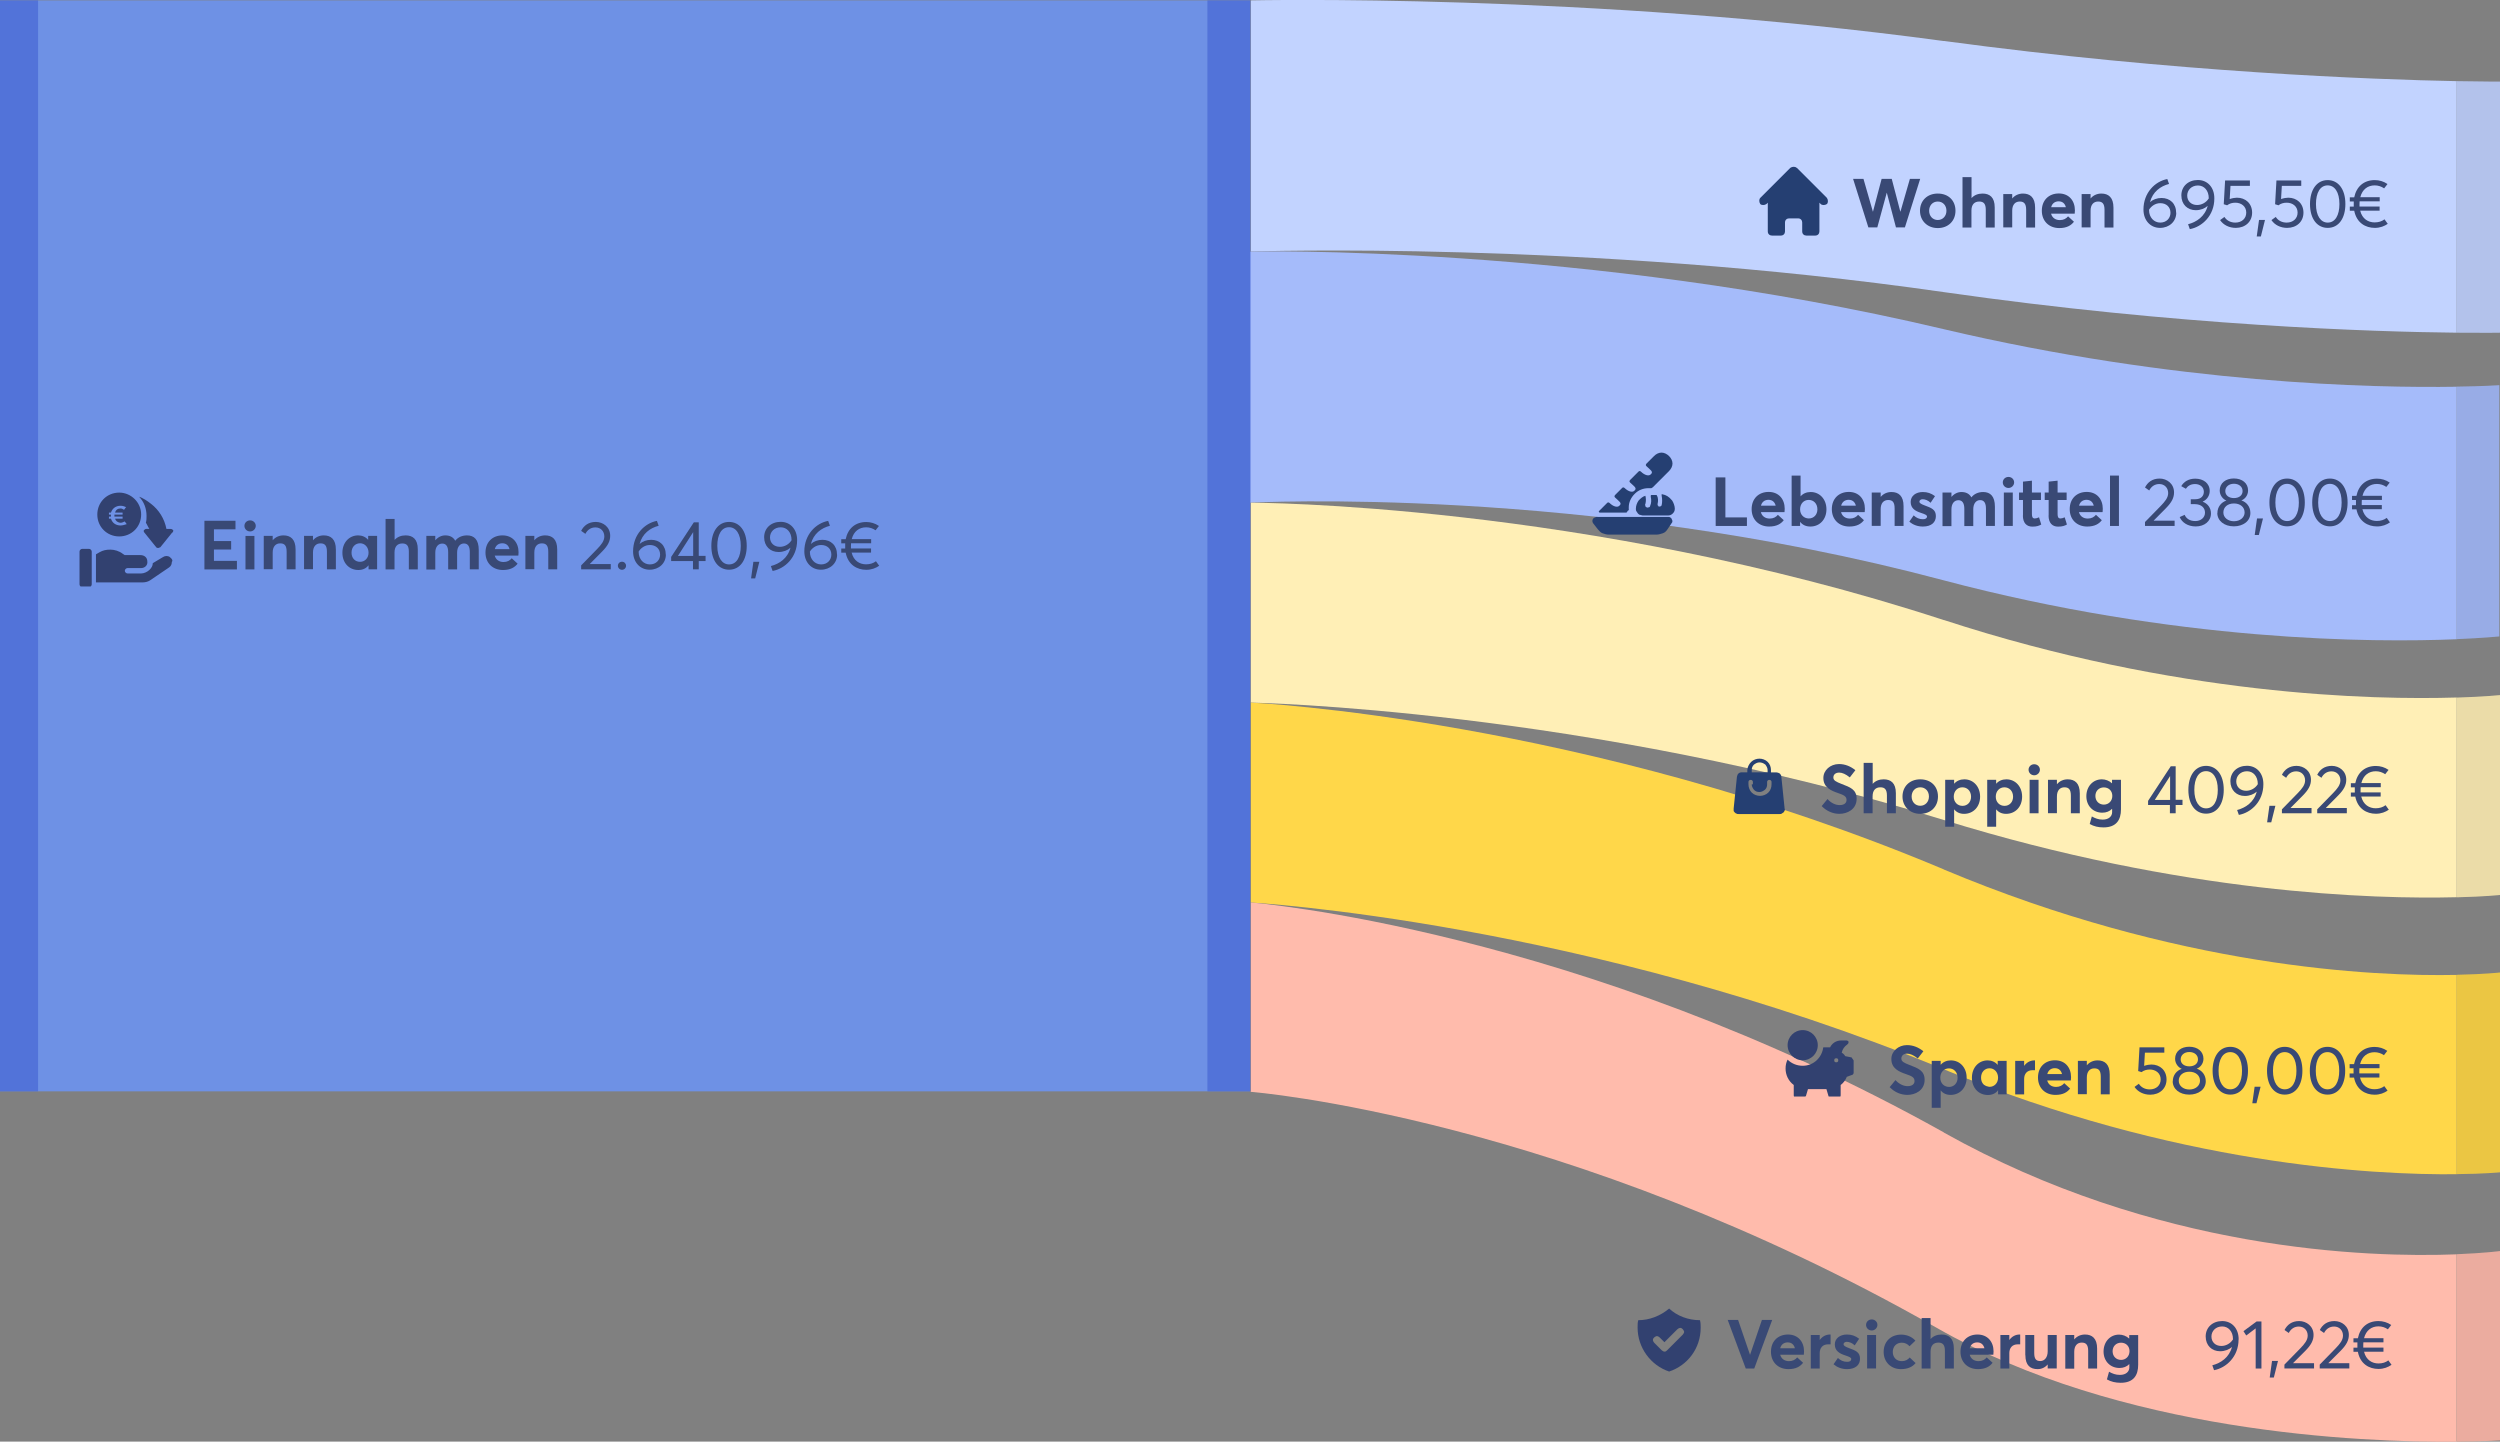 <?xml version="1.0" encoding="UTF-8"?><svg id="Layer_1" data-name="Layer 1" xmlns="http://www.w3.org/2000/svg" xmlns:xlink="http://www.w3.org/1999/xlink" viewBox="0 0 260 149.93"><rect x="0" y="0" width="260" height="149.93" fill="#808080" stroke="none"/><defs><style>.cls-1 {
        fill: #a5bbfa;
      }

      .cls-2 {
        fill: #6e91e5;
      }

      .cls-3 {
        fill: #ffefb6;
      }

      .cls-4 {
        fill: #ffbbac;
      }

      .cls-5 {
        isolation: isolate;
      }

      .cls-6 {
        opacity: .08;
      }

      .cls-7, .cls-8 {
        fill: #324170;
      }

      .cls-7, .cls-9 {
        fill-rule: evenodd;
      }

      .cls-10 {
        clip-path: url(#clippath-1);
      }

      .cls-11 {
        fill: #c2d3ff;
      }

      .cls-12 {
        fill: #394975;
      }

      .cls-13 {
        clip-path: url(#clippath);
      }

      .cls-14 {
        fill: none;
      }

      .cls-9, .cls-15 {
        fill: #253f72;
      }

      .cls-16 {
        fill: #ffd749;
      }

      .cls-17 {
        fill: #3a59cd;
        opacity: .53;
      }</style><clipPath id="clippath"><rect class="cls-14" x="185.7" y="106.92" width="7.12" height="7.12"/></clipPath><clipPath id="clippath-1"><rect class="cls-14" x="8.26" y="51.23" width="9.76" height="9.76"/></clipPath></defs><rect class="cls-2" x="0" y=".04" width="130" height="113.46"/><path class="cls-11" d="M202.16,4.27C165.26-.74,130.07,.04,130.07,.04V26.16s34.69-1.17,72.09,4.22c24.38,3.5,44.68,4.13,53.34,4.22V8.44c-8.7-.17-29.1-.91-53.34-4.18Z"/><path class="cls-11" d="M255.5,8.44v26.16c2.91,.03,4.5,0,4.5,0V8.49s-1.6,0-4.5-.05Z"/><path class="cls-1" d="M202.09,34.22c-37.33-8.84-72.09-8.06-72.09-8.06v26.12s34.76-1.88,72.09,8.06c24.25,6.43,44.7,6.5,53.41,6.14v-26.26c-8.68,.14-29.19-.28-53.41-6Z"/><path class="cls-1" d="M259.93,66.18v-26.12s-1.58,.11-4.43,.15v26.26c2.9-.12,4.5-.29,4.5-.29h-.07Z"/><path class="cls-3" d="M260,72.29s-1.6,.17-4.5,.26v20.77c2.91-.07,4.5-.24,4.5-.24v-20.79Z"/><path class="cls-3" d="M202.16,64.49c-37.33-12.21-72.09-12.21-72.09-12.21v20.79s34.69,.65,72.09,12.21c24.86,7.7,44.8,8.25,53.34,8.03v-20.77c-8.72,.27-29.18-.16-53.34-8.06Z"/><path class="cls-16" d="M260,101.14s-1.6,.18-4.5,.24v20.73c2.9-.03,4.5-.19,4.5-.19v-20.79Z"/><path class="cls-16" d="M202.16,90.42c-37.33-15.72-72.09-17.35-72.09-17.35v20.79s34.69,1.95,72.09,17.35c24.11,9.95,44.61,11,53.34,10.91v-20.73c-8.67,.18-29.01-.74-53.34-10.96Z"/><path class="cls-4" d="M260,130.11s-1.63,.22-4.5,.33v19.49c2.84-.02,4.5-.13,4.5-.13v-19.69Z"/><path class="cls-4" d="M202.16,117.77c-38.04-21.24-72.09-23.91-72.09-23.91v19.69s32.7,2.53,71.37,24.56c19.1,10.89,44,11.91,54.05,11.83v-19.49c-9.24,.36-31.33-.33-53.34-12.67Z"/><path class="cls-6" d="M255.5,8.44v26.16c2.91,.03,4.5,0,4.5,0V8.49s-1.6,0-4.5-.05Z"/><path class="cls-6" d="M259.93,66.18v-26.12s-1.58,.11-4.43,.15v26.26c2.9-.12,4.5-.29,4.5-.29h-.07Z"/><path class="cls-6" d="M260,72.29s-1.6,.17-4.5,.26v20.77c2.91-.07,4.5-.24,4.5-.24v-20.79Z"/><path class="cls-6" d="M260,101.14s-1.6,.18-4.5,.24v20.73c2.9-.03,4.5-.19,4.5-.19v-20.79Z"/><path class="cls-6" d="M260,130.11s-1.63,.22-4.5,.33v19.49c2.84-.02,4.5-.13,4.5-.13v-19.69Z"/><rect class="cls-14" x="20.73" y="53.94" width="125.23" height="9.62"/><path class="cls-12" d="M21.26,54.16h3.23v.89h-2.24v1.22h1.79v.88h-1.79v1.18h2.39v.89h-3.38v-5.05Z"/><path class="cls-12" d="M25.42,54.69c0-.31,.25-.57,.59-.57s.59,.26,.59,.57-.26,.58-.59,.58-.59-.26-.59-.58Zm.11,1.05h.93v3.48h-.93v-3.48Z"/><path class="cls-12" d="M27.43,55.73h.93v.45h.01c.28-.33,.68-.5,1.11-.5,.74,0,1.26,.4,1.26,1.47v2.06h-.93v-1.83c0-.66-.23-.87-.67-.87-.47,0-.78,.33-.78,.95v1.74h-.93v-3.48Z"/><path class="cls-12" d="M31.62,55.73h.93v.45h.01c.28-.33,.68-.5,1.11-.5,.74,0,1.26,.4,1.26,1.47v2.06h-.93v-1.83c0-.66-.23-.87-.67-.87-.47,0-.78,.33-.78,.95v1.74h-.93v-3.48Z"/><path class="cls-12" d="M35.61,57.48c0-1.05,.7-1.8,1.64-1.8,.41,0,.78,.16,1.03,.46h.01v-.41h.93v3.48h-.89v-.41h-.01c-.24,.31-.59,.48-1.05,.48-.95,0-1.66-.72-1.66-1.79Zm2.72,0c0-.56-.38-.98-.88-.98s-.89,.38-.89,.98c0,.56,.36,.95,.89,.95,.48,0,.88-.38,.88-.95Z"/><path class="cls-12" d="M40.11,53.97h.93v2.18h0c.28-.31,.68-.47,1.14-.47,.74,0,1.27,.38,1.27,1.45v2.09h-.93v-1.85c0-.63-.23-.85-.68-.85-.5,0-.81,.31-.81,.94v1.76h-.93v-5.24Z"/><path class="cls-12" d="M44.34,55.73h.93v.46h0c.28-.33,.65-.51,1.04-.51,.46,0,.82,.17,1.03,.55h.01c.28-.36,.72-.55,1.22-.55,.75,0,1.22,.45,1.22,1.52v2.01h-.93v-1.79c0-.56-.17-.9-.61-.9-.39,0-.71,.33-.71,.96v1.74h-.93v-1.79c0-.56-.19-.9-.61-.9s-.73,.33-.73,.96v1.74h-.93v-3.48Z"/><path class="cls-12" d="M53.89,57.78h-2.44c.11,.42,.45,.67,.92,.67,.39,0,.66-.16,.85-.39l.61,.56c-.29,.38-.74,.66-1.52,.66-1.07,0-1.82-.72-1.82-1.81s.73-1.79,1.77-1.79,1.67,.74,1.67,1.76c0,.11-.01,.28-.02,.33Zm-2.43-.67h1.53c-.09-.37-.34-.61-.75-.61-.38,0-.68,.21-.78,.61Z"/><path class="cls-12" d="M54.64,55.73h.93v.45h.01c.28-.33,.68-.5,1.11-.5,.74,0,1.26,.4,1.26,1.47v2.06h-.93v-1.83c0-.66-.23-.87-.67-.87-.47,0-.78,.33-.78,.95v1.74h-.93v-3.48Z"/><path class="cls-12" d="M60.44,58.8l1.67-1.71c.41-.43,.74-.82,.74-1.3,0-.54-.38-.94-.92-.94-.46,0-.82,.23-1.05,.67l-.44-.31c.27-.54,.76-.93,1.52-.93s1.5,.53,1.5,1.44c0,.55-.23,1.02-.84,1.64l-1.27,1.28v.02h2.17v.55h-3.08v-.41Z"/><path class="cls-12" d="M64.26,58.84c0-.24,.19-.42,.43-.42s.42,.19,.42,.42-.19,.42-.42,.42-.43-.19-.43-.42Z"/><path class="cls-12" d="M69.25,57.68c0,.9-.72,1.57-1.69,1.57s-1.72-.75-1.72-1.91c0-1.74,1.2-2.93,2.48-3.17l.18,.51c-.89,.23-1.7,.82-1.98,1.89,.31-.27,.73-.43,1.2-.43,.88,0,1.52,.58,1.52,1.55Zm-.6,0c0-.59-.42-1-1.06-1-.54,0-.95,.33-1.17,.68v.04c0,.77,.52,1.3,1.17,1.3s1.06-.47,1.06-1.02Z"/><path class="cls-12" d="M72.07,58.35h-2.27v-.43l2.36-3.6h.51v3.49h.71v.54h-.71v.86h-.6v-.86Zm.02-.53v-2.48l-1.59,2.48h1.59Z"/><path class="cls-12" d="M73.98,56.77c0-1.45,.68-2.49,1.84-2.49,1.06,0,1.84,.89,1.84,2.49,0,1.45-.67,2.48-1.84,2.48-1.06,0-1.84-.89-1.84-2.48Zm3.06,0c0-1.25-.5-1.94-1.22-1.94-.78,0-1.22,.76-1.22,1.94,0,1.24,.51,1.93,1.22,1.93,.78,0,1.22-.76,1.22-1.93Z"/><path class="cls-12" d="M78.34,58.43h.63l-.43,1.72h-.43l.24-1.72Z"/><path class="cls-12" d="M82.9,56.2c0,1.78-1.28,2.95-2.55,3.18l-.18-.51c.89-.23,1.75-.81,2.04-1.91-.31,.28-.75,.45-1.24,.45-.85,0-1.5-.59-1.5-1.54s.73-1.6,1.72-1.6,1.72,.76,1.71,1.92Zm-.58,0v-.04c0-.8-.48-1.32-1.12-1.32-.68,0-1.12,.48-1.12,1.05s.41,.98,1.03,.98c.49,0,.95-.27,1.2-.67Z"/><path class="cls-12" d="M87.06,57.68c0,.9-.72,1.57-1.69,1.57s-1.72-.75-1.72-1.91c0-1.74,1.2-2.93,2.48-3.17l.18,.51c-.89,.23-1.7,.82-1.98,1.89,.31-.27,.73-.43,1.2-.43,.88,0,1.52,.58,1.52,1.55Zm-.6,0c0-.59-.42-1-1.06-1-.54,0-.95,.33-1.17,.68v.04c0,.77,.52,1.3,1.17,1.3s1.06-.47,1.06-1.02Z"/><path class="cls-12" d="M91.45,58.83c-.36,.25-.8,.43-1.36,.43-.95,0-1.89-.51-2.14-1.78h-.46v-.43h.41c0-.09,0-.17,0-.26,0-.1,0-.19,0-.28h-.41v-.43h.46c.23-1.12,1.01-1.79,2.14-1.79,.46,0,.92,.13,1.32,.41l-.35,.45c-.29-.2-.62-.31-.98-.31-.72,0-1.29,.41-1.5,1.23h2.02v.43h-2.09c0,.09-.01,.19-.01,.28,0,.09,0,.18,0,.26h2.09v.43h-2.02c.21,.86,.84,1.22,1.5,1.22,.42,0,.75-.11,1.03-.32l.33,.46Z"/><rect class="cls-14" x="123.66" y="18.38" width="125.23" height="9.62"/><path class="cls-12" d="M192.73,18.6h1.07l.98,3.41h.01l.9-3.41h1.05l.89,3.4h.02l.98-3.4h1.07l-1.59,5.05h-.93l-.95-3.6h-.01l-.98,3.6h-.93l-1.59-5.05Z"/><path class="cls-12" d="M199.68,21.92c0-1.04,.74-1.79,1.85-1.79s1.84,.73,1.84,1.79-.76,1.8-1.84,1.8-1.85-.76-1.85-1.8Zm2.75,0c0-.57-.38-.96-.9-.96-.54,0-.9,.41-.9,.96s.37,.96,.9,.96c.5,0,.9-.39,.9-.96Z"/><path class="cls-12" d="M204.11,18.42h.93v2.18h0c.28-.31,.68-.47,1.14-.47,.74,0,1.27,.38,1.27,1.44v2.09h-.93v-1.85c0-.63-.23-.85-.68-.85-.5,0-.81,.31-.81,.94v1.76h-.93v-5.24Z"/><path class="cls-12" d="M208.34,20.18h.93v.45h.01c.28-.33,.68-.5,1.11-.5,.74,0,1.26,.4,1.26,1.47v2.06h-.93v-1.83c0-.66-.23-.87-.67-.87-.47,0-.78,.33-.78,.95v1.74h-.93v-3.48Z"/><path class="cls-12" d="M215.75,22.22h-2.44c.11,.42,.45,.67,.92,.67,.39,0,.66-.16,.85-.39l.61,.56c-.29,.38-.74,.66-1.52,.66-1.07,0-1.82-.72-1.82-1.81s.73-1.79,1.77-1.79,1.67,.74,1.67,1.76c0,.11-.01,.28-.02,.33Zm-2.43-.67h1.53c-.09-.37-.34-.61-.75-.61-.38,0-.68,.21-.78,.61Z"/><path class="cls-12" d="M216.49,20.18h.93v.45h.01c.28-.33,.68-.5,1.11-.5,.74,0,1.26,.4,1.26,1.47v2.06h-.93v-1.83c0-.66-.23-.87-.67-.87-.47,0-.78,.33-.78,.95v1.74h-.93v-3.48Z"/><path class="cls-12" d="M226.33,22.13c0,.9-.72,1.57-1.69,1.57s-1.72-.75-1.72-1.91c0-1.74,1.2-2.93,2.48-3.17l.18,.51c-.89,.23-1.7,.82-1.98,1.89,.31-.27,.73-.43,1.2-.43,.88,0,1.52,.58,1.52,1.55Zm-.6,0c0-.59-.42-1-1.06-1-.54,0-.95,.33-1.17,.68v.04c0,.77,.52,1.3,1.17,1.3s1.06-.47,1.06-1.02Z"/><path class="cls-12" d="M230.29,20.65c0,1.78-1.28,2.95-2.55,3.18l-.18-.51c.89-.23,1.75-.81,2.04-1.91-.31,.28-.75,.45-1.24,.45-.85,0-1.5-.59-1.5-1.54s.73-1.6,1.72-1.6,1.72,.76,1.71,1.92Zm-.58,0v-.04c0-.8-.48-1.32-1.12-1.32-.68,0-1.12,.48-1.12,1.05s.41,.98,1.03,.98c.49,0,.95-.27,1.2-.67Z"/><path class="cls-12" d="M234.22,22.11c0,.95-.71,1.59-1.7,1.59-.68,0-1.29-.3-1.63-.81l.45-.33c.22,.36,.63,.59,1.13,.59,.68,0,1.14-.43,1.14-1.04,0-.66-.53-1.03-1.13-1.03-.32,0-.61,.08-.86,.27l-.35-.11,.14-2.47h2.58v.56h-2.02l-.08,1.37c.26-.09,.55-.14,.75-.14,.87,0,1.58,.58,1.58,1.56Z"/><path class="cls-12" d="M234.93,22.87h.63l-.43,1.72h-.43l.24-1.72Z"/><path class="cls-12" d="M239.56,22.11c0,.95-.71,1.59-1.7,1.59-.68,0-1.29-.3-1.63-.81l.45-.33c.22,.36,.63,.59,1.13,.59,.68,0,1.14-.43,1.14-1.04,0-.66-.53-1.03-1.13-1.03-.32,0-.61,.08-.86,.27l-.35-.11,.14-2.47h2.58v.56h-2.02l-.08,1.37c.26-.09,.55-.14,.75-.14,.87,0,1.58,.58,1.58,1.56Z"/><path class="cls-12" d="M240.24,21.22c0-1.45,.68-2.49,1.84-2.49,1.06,0,1.84,.89,1.84,2.49,0,1.45-.67,2.48-1.84,2.48-1.06,0-1.84-.89-1.84-2.48Zm3.06,0c0-1.25-.5-1.94-1.22-1.94-.78,0-1.22,.76-1.22,1.94,0,1.24,.51,1.93,1.22,1.93,.78,0,1.22-.76,1.22-1.93Z"/><path class="cls-12" d="M248.34,23.27c-.36,.25-.8,.43-1.36,.43-.95,0-1.89-.51-2.14-1.78h-.46v-.43h.41c0-.09,0-.17,0-.26,0-.1,0-.19,0-.28h-.41v-.43h.46c.23-1.12,1.01-1.79,2.14-1.79,.46,0,.92,.13,1.32,.41l-.35,.45c-.29-.2-.62-.31-.98-.31-.72,0-1.29,.41-1.5,1.23h2.02v.43h-2.09c0,.09-.01,.19-.01,.28,0,.09,0,.18,0,.26h2.09v.43h-2.02c.21,.86,.84,1.22,1.5,1.22,.42,0,.75-.11,1.03-.32l.33,.46Z"/><rect class="cls-14" x="123.66" y="49.48" width="125.23" height="9.62"/><path class="cls-12" d="M178.42,49.65h1.02v4.16h2.24v.89h-3.25v-5.05Z"/><path class="cls-12" d="M185.57,53.26h-2.44c.11,.42,.45,.67,.92,.67,.39,0,.66-.16,.85-.39l.61,.56c-.29,.38-.74,.66-1.52,.66-1.07,0-1.82-.72-1.82-1.81s.73-1.79,1.77-1.79,1.67,.74,1.67,1.76c0,.11-.01,.28-.02,.33Zm-2.43-.67h1.53c-.09-.37-.34-.61-.75-.61-.38,0-.68,.21-.78,.61Z"/><path class="cls-12" d="M187.22,54.27h-.01v.43h-.88v-5.24h.93v2.16h0c.26-.3,.63-.45,1.05-.45,.94,0,1.64,.75,1.64,1.8s-.7,1.79-1.67,1.79c-.47,0-.82-.17-1.07-.49Zm1.79-1.3c0-.6-.4-.98-.9-.98-.53,0-.9,.41-.9,.98s.4,.95,.91,.95,.89-.39,.89-.95Z"/><path class="cls-12" d="M193.91,53.26h-2.44c.11,.42,.45,.67,.92,.67,.39,0,.66-.16,.85-.39l.61,.56c-.29,.38-.74,.66-1.52,.66-1.07,0-1.82-.72-1.82-1.81s.73-1.79,1.77-1.79,1.67,.74,1.67,1.76c0,.11-.01,.28-.02,.33Zm-2.43-.67h1.53c-.09-.37-.34-.61-.75-.61-.38,0-.68,.21-.78,.61Z"/><path class="cls-12" d="M194.66,51.22h.93v.45h.01c.28-.33,.68-.5,1.11-.5,.74,0,1.26,.4,1.26,1.47v2.06h-.93v-1.83c0-.66-.23-.87-.67-.87-.47,0-.78,.33-.78,.95v1.74h-.93v-3.48Z"/><path class="cls-12" d="M198.57,54.25l.45-.65c.28,.26,.58,.4,.97,.4,.27,0,.42-.11,.42-.28,0-.15-.18-.23-.63-.38-.58-.19-1.07-.46-1.07-1.14,0-.63,.54-1.03,1.26-1.03,.48,0,.87,.13,1.27,.43l-.46,.69c-.26-.26-.58-.37-.83-.37-.14,0-.33,.07-.33,.26,0,.14,.17,.24,.51,.37,.75,.28,1.2,.44,1.2,1.13,0,.61-.43,1.08-1.35,1.08-.56,0-1.03-.18-1.41-.51Z"/><path class="cls-12" d="M202.02,51.22h.93v.46h0c.28-.33,.65-.51,1.04-.51,.46,0,.82,.17,1.03,.55h.01c.28-.36,.72-.55,1.22-.55,.75,0,1.22,.45,1.22,1.52v2.01h-.93v-1.79c0-.56-.17-.9-.61-.9-.39,0-.71,.33-.71,.96v1.74h-.93v-1.79c0-.56-.19-.9-.61-.9s-.73,.33-.73,.96v1.74h-.93v-3.48Z"/><path class="cls-12" d="M208.29,50.17c0-.31,.25-.57,.59-.57s.59,.26,.59,.57-.26,.58-.59,.58-.59-.26-.59-.58Zm.11,1.05h.93v3.48h-.93v-3.48Z"/><path class="cls-12" d="M210.39,53.61v-1.61h-.41v-.78h.41v-1.13l.93-.1v1.23h.94v.78h-.94v1.47c0,.31,.08,.45,.3,.45,.11,0,.28-.04,.44-.12l.23,.75c-.22,.12-.45,.22-.92,.22-.6,0-.99-.38-.99-1.16Z"/><path class="cls-12" d="M213.06,53.61v-1.61h-.41v-.78h.41v-1.13l.93-.1v1.23h.94v.78h-.94v1.47c0,.31,.08,.45,.3,.45,.11,0,.28-.04,.44-.12l.23,.75c-.22,.12-.45,.22-.92,.22-.6,0-.99-.38-.99-1.16Z"/><path class="cls-12" d="M218.65,53.26h-2.44c.11,.42,.45,.67,.92,.67,.39,0,.66-.16,.85-.39l.61,.56c-.29,.38-.74,.66-1.52,.66-1.07,0-1.82-.72-1.82-1.81s.73-1.79,1.77-1.79,1.67,.74,1.67,1.76c0,.11-.01,.28-.02,.33Zm-2.43-.67h1.53c-.09-.37-.34-.61-.75-.61-.38,0-.68,.21-.78,.61Z"/><path class="cls-12" d="M219.44,49.46h.93v5.24h-.93v-5.24Z"/><path class="cls-12" d="M223.08,54.29l1.67-1.71c.41-.43,.74-.82,.74-1.3,0-.54-.38-.94-.92-.94-.46,0-.82,.23-1.05,.67l-.44-.31c.27-.54,.76-.93,1.52-.93s1.5,.53,1.5,1.44c0,.55-.23,1.02-.84,1.64l-1.27,1.28v.02h2.17v.55h-3.08v-.41Z"/><path class="cls-12" d="M226.68,53.78l.52-.24c.17,.39,.54,.65,1.11,.65s1.01-.35,1.01-.88c0-.47-.35-.88-1.07-.88h-.41v-.51h.48c.63,0,.88-.39,.88-.78,0-.48-.4-.8-.91-.8-.48,0-.77,.21-.96,.49l-.48-.27c.26-.45,.75-.78,1.46-.78,.83,0,1.5,.47,1.5,1.28,0,.46-.26,.9-.72,1.1v.02c.52,.2,.85,.64,.85,1.22,0,.81-.68,1.35-1.58,1.35-.83,0-1.43-.41-1.67-.97Z"/><path class="cls-12" d="M230.61,53.36c0-.65,.4-1.12,.93-1.3h0c-.34-.14-.69-.53-.69-1.05,0-.78,.64-1.25,1.47-1.25,.88,0,1.48,.5,1.48,1.25,0,.53-.36,.92-.7,1.03h0c.54,.18,.94,.65,.94,1.31,0,.85-.76,1.39-1.72,1.39-1.01,0-1.72-.59-1.72-1.39Zm2.83-.06c0-.56-.45-.94-1.11-.94s-1.1,.38-1.1,.94c0,.53,.48,.91,1.1,.91,.67,0,1.11-.42,1.11-.91Zm-.21-2.23c0-.45-.38-.76-.9-.76-.55,0-.9,.34-.9,.76,0,.45,.37,.73,.9,.73s.9-.28,.9-.73Z"/><path class="cls-12" d="M234.72,53.92h.63l-.43,1.72h-.43l.24-1.72Z"/><path class="cls-12" d="M236.02,52.26c0-1.45,.68-2.49,1.84-2.49,1.06,0,1.84,.89,1.84,2.49,0,1.45-.67,2.48-1.84,2.48-1.06,0-1.84-.89-1.84-2.48Zm3.06,0c0-1.25-.5-1.94-1.22-1.94-.78,0-1.22,.76-1.22,1.94,0,1.24,.51,1.93,1.22,1.93,.78,0,1.22-.76,1.22-1.93Z"/><path class="cls-12" d="M240.47,52.26c0-1.45,.68-2.49,1.84-2.49,1.06,0,1.84,.89,1.84,2.49,0,1.45-.67,2.48-1.84,2.48-1.06,0-1.84-.89-1.84-2.48Zm3.06,0c0-1.25-.5-1.94-1.22-1.94-.78,0-1.22,.76-1.22,1.94,0,1.24,.51,1.93,1.22,1.93,.78,0,1.22-.76,1.22-1.93Z"/><path class="cls-12" d="M248.57,54.32c-.36,.25-.8,.43-1.36,.43-.95,0-1.89-.51-2.14-1.78h-.46v-.43h.41c0-.09,0-.17,0-.26,0-.1,0-.19,0-.28h-.41v-.43h.46c.23-1.12,1.01-1.79,2.14-1.79,.46,0,.92,.13,1.32,.41l-.35,.45c-.29-.2-.62-.31-.98-.31-.72,0-1.29,.41-1.5,1.23h2.02v.43h-2.09c0,.09-.01,.19-.01,.28,0,.09,0,.18,0,.26h2.09v.43h-2.02c.21,.86,.84,1.22,1.5,1.22,.42,0,.75-.11,1.03-.32l.33,.46Z"/><rect class="cls-14" x="123.66" y="79.32" width="125.23" height="9.62"/><path class="cls-12" d="M189.45,83.84l.61-.74c.38,.43,.86,.63,1.26,.63,.48,0,.72-.22,.72-.53,0-.37-.26-.51-.88-.72-.77-.26-1.53-.61-1.53-1.57,0-.81,.72-1.44,1.62-1.45,.63,0,1.2,.23,1.71,.64l-.58,.75c-.42-.34-.79-.5-1.1-.5-.35,0-.61,.18-.61,.51,0,.31,.27,.44,.85,.67,.88,.34,1.57,.57,1.57,1.54,0,1.11-.98,1.57-1.79,1.57-.65,0-1.31-.26-1.84-.8Z"/><path class="cls-12" d="M193.83,79.34h.93v2.18h0c.28-.31,.68-.47,1.14-.47,.74,0,1.27,.38,1.27,1.44v2.09h-.93v-1.85c0-.63-.23-.85-.68-.85-.5,0-.81,.31-.81,.94v1.76h-.93v-5.24Z"/><path class="cls-12" d="M197.86,82.84c0-1.04,.74-1.79,1.85-1.79s1.84,.73,1.84,1.79-.76,1.8-1.84,1.8-1.85-.76-1.85-1.8Zm2.75,0c0-.57-.38-.96-.9-.96-.54,0-.9,.41-.9,.96s.37,.96,.9,.96c.5,0,.9-.39,.9-.96Z"/><path class="cls-12" d="M202.3,81.1h.93v.4h.01c.25-.29,.62-.45,1.05-.45,.94,0,1.64,.75,1.64,1.8s-.7,1.79-1.67,1.79c-.43,0-.78-.16-1.02-.46h-.01v1.8h-.93v-4.89Zm2.69,1.76c0-.6-.4-.98-.9-.98-.53,0-.9,.41-.9,.98s.4,.95,.91,.95,.89-.39,.89-.95Z"/><path class="cls-12" d="M206.67,81.1h.93v.4h.01c.25-.29,.62-.45,1.05-.45,.94,0,1.64,.75,1.64,1.8s-.7,1.79-1.67,1.79c-.43,0-.78-.16-1.02-.46h-.01v1.8h-.93v-4.89Zm2.69,1.76c0-.6-.4-.98-.9-.98-.53,0-.9,.41-.9,.98s.4,.95,.91,.95,.89-.39,.89-.95Z"/><path class="cls-12" d="M210.97,80.05c0-.31,.25-.57,.59-.57s.59,.26,.59,.57-.26,.58-.59,.58-.59-.26-.59-.58Zm.11,1.05h.93v3.48h-.93v-3.48Z"/><path class="cls-12" d="M212.99,81.1h.93v.45h.01c.28-.33,.68-.5,1.11-.5,.74,0,1.26,.4,1.26,1.47v2.06h-.93v-1.83c0-.66-.23-.87-.67-.87-.47,0-.78,.33-.78,.95v1.74h-.93v-3.48Z"/><path class="cls-12" d="M217.33,85.7l.22-.79c.34,.19,.68,.33,1.13,.33,.65,0,.98-.36,.98-.77v-.35h-.01c-.25,.26-.6,.4-1.01,.4-.95,0-1.66-.7-1.66-1.71s.68-1.76,1.61-1.76c.38,0,.76,.14,1.05,.41h.01v-.36h.93v3.08c0,1.09-.48,1.87-1.82,1.87-.53,0-1.01-.11-1.42-.35Zm2.35-2.93c0-.53-.38-.88-.88-.88s-.88,.36-.88,.89,.38,.9,.88,.9,.88-.38,.88-.9Z"/><path class="cls-12" d="M225.67,83.72h-2.27v-.43l2.36-3.6h.51v3.49h.71v.54h-.71v.86h-.6v-.86Zm.02-.53v-2.48l-1.59,2.48h1.59Z"/><path class="cls-12" d="M227.59,82.14c0-1.45,.68-2.49,1.84-2.49,1.06,0,1.84,.89,1.84,2.49,0,1.45-.67,2.48-1.84,2.48-1.06,0-1.84-.89-1.84-2.48Zm3.06,0c0-1.25-.5-1.94-1.22-1.94-.78,0-1.22,.76-1.22,1.94,0,1.24,.51,1.93,1.22,1.93,.78,0,1.22-.76,1.22-1.93Z"/><path class="cls-12" d="M235.39,81.57c0,1.78-1.28,2.95-2.55,3.18l-.18-.51c.89-.23,1.75-.81,2.04-1.91-.31,.28-.75,.45-1.24,.45-.85,0-1.5-.59-1.5-1.54s.73-1.6,1.72-1.6,1.72,.76,1.71,1.92Zm-.58,0v-.04c0-.8-.48-1.32-1.12-1.32-.68,0-1.12,.48-1.12,1.05s.41,.98,1.03,.98c.49,0,.95-.27,1.2-.67Z"/><path class="cls-12" d="M236.01,83.8h.63l-.43,1.72h-.43l.24-1.72Z"/><path class="cls-12" d="M237.32,84.17l1.67-1.71c.41-.43,.74-.82,.74-1.3,0-.54-.38-.94-.92-.94-.46,0-.82,.23-1.05,.67l-.44-.31c.27-.54,.76-.93,1.52-.93s1.5,.53,1.5,1.44c0,.55-.23,1.02-.84,1.64l-1.27,1.28v.02h2.17v.55h-3.08v-.41Z"/><path class="cls-12" d="M240.99,84.17l1.67-1.71c.41-.43,.74-.82,.74-1.3,0-.54-.38-.94-.92-.94-.46,0-.82,.23-1.05,.67l-.44-.31c.27-.54,.76-.93,1.52-.93s1.5,.53,1.5,1.44c0,.55-.23,1.02-.84,1.64l-1.27,1.28v.02h2.17v.55h-3.08v-.41Z"/><path class="cls-12" d="M248.45,84.2c-.36,.25-.8,.43-1.36,.43-.95,0-1.89-.51-2.14-1.78h-.46v-.43h.41c0-.09,0-.17,0-.26,0-.1,0-.19,0-.28h-.41v-.43h.46c.23-1.12,1.01-1.79,2.14-1.79,.46,0,.92,.13,1.32,.41l-.35,.45c-.29-.2-.62-.31-.98-.31-.72,0-1.29,.41-1.5,1.23h2.02v.43h-2.09c0,.09-.01,.19-.01,.28,0,.09,0,.18,0,.26h2.09v.43h-2.02c.21,.86,.84,1.22,1.5,1.22,.42,0,.75-.11,1.03-.32l.33,.46Z"/><rect class="cls-14" x="123.66" y="105.67" width="125.23" height="9.62"/><path class="cls-12" d="M196.52,113.07l.61-.74c.38,.43,.86,.63,1.26,.63,.48,0,.72-.22,.72-.53,0-.37-.26-.51-.88-.72-.77-.26-1.53-.61-1.53-1.57,0-.81,.72-1.44,1.62-1.45,.63,0,1.2,.23,1.71,.64l-.58,.75c-.42-.34-.79-.5-1.1-.5-.35,0-.61,.18-.61,.51,0,.31,.27,.44,.85,.67,.88,.34,1.57,.57,1.57,1.54,0,1.11-.98,1.57-1.79,1.57-.65,0-1.31-.26-1.84-.8Z"/><path class="cls-12" d="M200.9,110.33h.93v.4h.01c.25-.29,.62-.45,1.05-.45,.94,0,1.64,.75,1.64,1.8s-.7,1.79-1.67,1.79c-.43,0-.78-.16-1.02-.46h-.01v1.8h-.93v-4.89Zm2.69,1.76c0-.6-.4-.98-.9-.98-.53,0-.9,.41-.9,.98s.4,.95,.91,.95,.89-.39,.89-.95Z"/><path class="cls-12" d="M205.08,112.08c0-1.05,.7-1.8,1.64-1.8,.41,0,.78,.16,1.03,.46h.01v-.41h.93v3.48h-.89v-.41h-.01c-.24,.31-.59,.48-1.05,.48-.95,0-1.66-.72-1.66-1.79Zm2.72,0c0-.56-.38-.98-.88-.98s-.89,.38-.89,.98c0,.56,.36,.95,.89,.95,.48,0,.88-.38,.88-.95Z"/><path class="cls-12" d="M209.58,110.33h.93v.51h.01c.26-.36,.64-.56,1.05-.56h.07v1.02c-.1,0-.19,0-.25,0-.58,0-.88,.38-.88,.91v1.61h-.93v-3.48Z"/><path class="cls-12" d="M215.35,112.37h-2.44c.11,.42,.45,.67,.92,.67,.39,0,.66-.16,.85-.39l.61,.56c-.29,.38-.74,.66-1.52,.66-1.07,0-1.82-.72-1.82-1.81s.73-1.79,1.77-1.79,1.67,.74,1.67,1.76c0,.11-.01,.28-.02,.33Zm-2.43-.67h1.53c-.09-.37-.34-.61-.75-.61-.38,0-.68,.21-.78,.61Z"/><path class="cls-12" d="M216.1,110.33h.93v.45h.01c.28-.33,.68-.5,1.11-.5,.74,0,1.26,.4,1.26,1.47v2.06h-.93v-1.83c0-.66-.23-.87-.67-.87-.47,0-.78,.33-.78,.95v1.74h-.93v-3.48Z"/><path class="cls-12" d="M225.32,112.26c0,.95-.71,1.59-1.7,1.59-.68,0-1.29-.3-1.63-.81l.45-.33c.22,.36,.63,.59,1.13,.59,.68,0,1.14-.43,1.14-1.04,0-.66-.53-1.03-1.13-1.03-.32,0-.61,.08-.86,.27l-.35-.11,.14-2.47h2.58v.56h-2.02l-.08,1.37c.26-.09,.55-.14,.75-.14,.87,0,1.58,.58,1.58,1.56Z"/><path class="cls-12" d="M225.97,112.46c0-.65,.4-1.12,.93-1.3h0c-.34-.14-.69-.53-.69-1.05,0-.78,.64-1.25,1.47-1.25,.88,0,1.48,.5,1.48,1.25,0,.53-.36,.92-.7,1.03h0c.54,.18,.94,.65,.94,1.31,0,.85-.76,1.39-1.72,1.39-1.01,0-1.72-.59-1.72-1.39Zm2.83-.06c0-.56-.45-.94-1.11-.94s-1.1,.38-1.1,.94c0,.53,.48,.91,1.1,.91,.67,0,1.11-.42,1.11-.91Zm-.21-2.23c0-.45-.38-.76-.9-.76-.55,0-.9,.34-.9,.76,0,.45,.37,.73,.9,.73s.9-.28,.9-.73Z"/><path class="cls-12" d="M230.11,111.36c0-1.45,.68-2.49,1.84-2.49,1.06,0,1.84,.89,1.84,2.49,0,1.45-.67,2.48-1.84,2.48-1.06,0-1.84-.89-1.84-2.48Zm3.06,0c0-1.25-.5-1.94-1.22-1.94-.78,0-1.22,.76-1.22,1.94,0,1.24,.51,1.93,1.22,1.93,.78,0,1.22-.76,1.22-1.93Z"/><path class="cls-12" d="M234.47,113.02h.63l-.43,1.72h-.43l.24-1.72Z"/><path class="cls-12" d="M235.77,111.36c0-1.45,.68-2.49,1.84-2.49,1.06,0,1.84,.89,1.84,2.49,0,1.45-.67,2.48-1.84,2.48-1.06,0-1.84-.89-1.84-2.48Zm3.06,0c0-1.25-.5-1.94-1.22-1.94-.78,0-1.22,.76-1.22,1.94,0,1.24,.51,1.93,1.22,1.93,.78,0,1.22-.76,1.22-1.93Z"/><path class="cls-12" d="M240.22,111.36c0-1.45,.68-2.49,1.84-2.49,1.06,0,1.84,.89,1.84,2.49,0,1.45-.67,2.48-1.84,2.48-1.06,0-1.84-.89-1.84-2.48Zm3.06,0c0-1.25-.5-1.94-1.22-1.94-.78,0-1.22,.76-1.22,1.94,0,1.24,.51,1.93,1.22,1.93,.78,0,1.22-.76,1.22-1.93Z"/><path class="cls-12" d="M248.32,113.42c-.36,.25-.8,.43-1.36,.43-.95,0-1.89-.51-2.14-1.78h-.46v-.43h.41c0-.09,0-.17,0-.26,0-.1,0-.19,0-.28h-.41v-.43h.46c.23-1.12,1.01-1.79,2.14-1.79,.46,0,.92,.13,1.32,.41l-.35,.45c-.29-.2-.62-.31-.98-.31-.72,0-1.29,.41-1.5,1.23h2.02v.43h-2.09c0,.09-.01,.19-.01,.28,0,.09,0,.18,0,.26h2.09v.43h-2.02c.21,.86,.84,1.22,1.5,1.22,.42,0,.75-.11,1.03-.32l.33,.46Z"/><rect class="cls-14" x="123.66" y="136.45" width="125.23" height="9.62"/><g class="cls-5"><path class="cls-12" d="M179.68,137.27h1.08l1.24,3.62h.01l1.23-3.62h1.07l-1.87,5.06h-.88l-1.88-5.06Z"/><path class="cls-12" d="M187.58,140.89h-2.44c.11,.42,.45,.67,.92,.67,.39,0,.66-.16,.85-.39l.61,.56c-.29,.38-.74,.66-1.52,.66-1.07,0-1.82-.72-1.82-1.81s.73-1.79,1.77-1.79,1.67,.74,1.67,1.76c0,.11-.01,.28-.02,.33Zm-2.44-.67h1.53c-.09-.37-.34-.61-.75-.61-.38,0-.68,.21-.78,.61Z"/><path class="cls-12" d="M188.32,138.84h.93v.51h.01c.26-.36,.64-.56,1.05-.56h.07v1.02c-.1,0-.19,0-.25,0-.58,0-.88,.38-.88,.91v1.61h-.93v-3.48Z"/><path class="cls-12" d="M190.69,141.88l.45-.65c.28,.26,.58,.4,.97,.4,.27,0,.42-.11,.42-.29,0-.15-.18-.23-.63-.38-.58-.19-1.08-.46-1.08-1.14,0-.63,.54-1.03,1.26-1.03,.48,0,.87,.13,1.27,.44l-.46,.69c-.26-.26-.58-.37-.83-.37-.14,0-.33,.07-.33,.26,0,.14,.17,.24,.51,.37,.76,.28,1.2,.44,1.2,1.13,0,.61-.43,1.08-1.35,1.08-.56,0-1.03-.19-1.41-.51Z"/><path class="cls-12" d="M194.07,137.79c0-.31,.25-.57,.59-.57s.59,.26,.59,.57-.26,.58-.59,.58-.59-.26-.59-.58Zm.11,1.05h.93v3.48h-.93v-3.48Z"/><path class="cls-12" d="M195.9,140.6c0-1.08,.75-1.8,1.82-1.8,.54,0,1.11,.2,1.48,.63l-.61,.58c-.19-.23-.47-.37-.8-.37-.56,0-.94,.39-.94,.96s.38,.96,.94,.96c.36,0,.63-.15,.82-.38l.61,.58c-.3,.37-.78,.63-1.52,.63-1.04,0-1.8-.73-1.8-1.8Z"/><path class="cls-12" d="M199.85,137.08h.93v2.18h0c.28-.31,.68-.47,1.14-.47,.74,0,1.28,.38,1.28,1.45v2.09h-.93v-1.85c0-.63-.24-.85-.68-.85-.5,0-.81,.31-.81,.94v1.76h-.93v-5.24Z"/><path class="cls-12" d="M207.29,140.89h-2.44c.11,.42,.45,.67,.92,.67,.39,0,.66-.16,.85-.39l.61,.56c-.29,.38-.74,.66-1.52,.66-1.07,0-1.82-.72-1.82-1.81s.73-1.79,1.77-1.79,1.67,.74,1.67,1.76c0,.11-.01,.28-.02,.33Zm-2.44-.67h1.53c-.09-.37-.34-.61-.75-.61-.38,0-.68,.21-.78,.61Z"/><path class="cls-12" d="M208.04,138.84h.93v.51h.01c.26-.36,.64-.56,1.05-.56h.07v1.02c-.1,0-.19,0-.25,0-.58,0-.88,.38-.88,.91v1.61h-.93v-3.48Z"/><path class="cls-12" d="M210.63,140.94v-2.1h.93v1.86c0,.63,.19,.85,.63,.85,.41,0,.77-.34,.77-1.01v-1.7h.94v3.48h-.94v-.41h-.01c-.26,.31-.63,.48-1.03,.48-.76,0-1.28-.38-1.28-1.45Z"/><path class="cls-12" d="M214.79,138.84h.93v.45h.01c.28-.33,.68-.5,1.11-.5,.74,0,1.26,.4,1.26,1.47v2.07h-.93v-1.83c0-.66-.24-.87-.67-.87-.47,0-.78,.33-.78,.96v1.75h-.93v-3.48Z"/><path class="cls-12" d="M219.12,143.45l.22-.79c.34,.19,.68,.33,1.13,.33,.65,0,.98-.36,.98-.77v-.35h-.01c-.25,.26-.6,.4-1.01,.4-.95,0-1.66-.7-1.66-1.71s.68-1.76,1.61-1.76c.38,0,.76,.14,1.05,.41h.01v-.36h.93v3.09c0,1.09-.48,1.87-1.82,1.87-.53,0-1.01-.11-1.43-.35Zm2.35-2.93c0-.53-.38-.88-.88-.88s-.88,.36-.88,.89,.38,.9,.88,.9,.88-.38,.88-.91Z"/></g><g class="cls-5"><path class="cls-12" d="M232.81,139.31c0,1.78-1.28,2.95-2.55,3.19l-.18-.51c.89-.23,1.75-.81,2.05-1.91-.31,.28-.76,.45-1.24,.45-.85,0-1.5-.59-1.5-1.54s.73-1.6,1.72-1.6,1.72,.76,1.71,1.92Zm-.58,0v-.04c0-.8-.48-1.32-1.12-1.32-.68,0-1.12,.48-1.12,1.05s.41,.98,1.03,.98c.49,0,.95-.27,1.2-.67Z"/><path class="cls-12" d="M234.59,138.15l-.98,.74-.29-.45,1.37-1.01h.5v4.9h-.6v-4.18Z"/><path class="cls-12" d="M236.28,141.54h.63l-.43,1.72h-.43l.24-1.72Z"/><path class="cls-12" d="M237.59,141.91l1.67-1.71c.41-.43,.74-.82,.74-1.3,0-.54-.38-.94-.92-.94-.46,0-.82,.23-1.05,.67l-.44-.31c.27-.54,.76-.93,1.52-.93s1.5,.53,1.5,1.44c0,.55-.24,1.03-.84,1.64l-1.28,1.28v.02h2.17v.55h-3.08v-.41Z"/><path class="cls-12" d="M241.26,141.91l1.67-1.71c.41-.43,.74-.82,.74-1.3,0-.54-.38-.94-.92-.94-.46,0-.82,.23-1.05,.67l-.44-.31c.27-.54,.76-.93,1.52-.93s1.5,.53,1.5,1.44c0,.55-.24,1.03-.84,1.64l-1.28,1.28v.02h2.17v.55h-3.08v-.41Z"/><path class="cls-12" d="M248.72,141.94c-.36,.25-.81,.43-1.36,.43-.95,0-1.9-.51-2.14-1.78h-.46v-.43h.41c0-.09,0-.17,0-.26,0-.1,0-.19,0-.29h-.41v-.43h.46c.23-1.13,1.01-1.79,2.14-1.79,.46,0,.92,.13,1.33,.41l-.35,.45c-.29-.2-.62-.31-.98-.31-.72,0-1.29,.41-1.5,1.23h2.02v.43h-2.09c0,.09-.01,.19-.01,.29,0,.09,0,.18,0,.26h2.1v.43h-2.02c.21,.86,.84,1.22,1.5,1.22,.42,0,.75-.11,1.03-.32l.33,.46Z"/></g><path class="cls-7" d="M170.38,137.3c1.14,0,2.28-.43,3.21-1.21,.85,.78,1.99,1.21,3.21,1.21,.07,.28,.07,.57,.07,.78,0,2.14-1.35,3.92-3.28,4.56-1.92-.64-3.28-2.49-3.28-4.56,0-.28,0-.57,.07-.78Zm4.63,1.5c.07-.07,.14-.21,.14-.28s-.07-.21-.14-.28-.14-.14-.28-.14c-.07,0-.21,.07-.28,.14l-1.35,1.35-.5-.5c-.07-.07-.21-.14-.28-.14s-.21,.07-.28,.14-.14,.14-.14,.28c0,.07,.07,.21,.14,.28l.78,.78c.07,.07,.21,.14,.28,.14,.14,0,.21-.07,.28-.14l1.64-1.64Z"/><g class="cls-13"><g><path class="cls-8" d="M192.61,109.98l-.71-.14c-.07-.14-.21-.28-.36-.36,.07-.36,.28-.64,.57-.85l.07-.07c.07-.07,.07-.14,.07-.21s-.14-.14-.21-.14h-.57c-.5,0-.93,.28-1.14,.71h-.71c-.14,1.07-1,1.92-2.14,1.92-.57,0-1.14-.21-1.57-.64-.14,.28-.21,.57-.21,.93,0,.64,.28,1.28,.85,1.71v1.07c0,.14,.07,.21,.21,.21h.85c.07,0,.14-.07,.21-.14l.21-.71h1.92l.21,.71c0,.07,.14,.14,.21,.14h.85c.14,0,.21-.07,.21-.21v-1.07c.28-.21,.5-.5,.64-.85l.57-.21c.07,0,.14-.14,.14-.21v-1.28c-.07-.14-.14-.21-.21-.28Zm-1.64,.5c-.14,0-.21-.07-.21-.21s.07-.21,.21-.21,.21,.07,.21,.21-.07,.21-.21,.21Z"/><circle class="cls-8" cx="187.48" cy="108.7" r="1.57"/></g></g><path class="cls-15" d="M169.39,52.97v-.21c0-.5,.21-1,.64-1.42,.36-.36,.85-.57,1.42-.57h.28c.07,0,.07-.07,.14-.07l1.71-1.71c.21-.21,.36-.5,.36-.78s-.14-.57-.36-.78c-.21-.21-.5-.36-.78-.36s-.57,.14-.78,.36l-.78,.78s-.07,.07-.07,.14,0,.07,.07,.14c.36,.36,.78,.57,.43,.85-.21,.21-.64,.07-1-.28,0,0-.07-.07-.14-.07s-.07,0-.14,.07l-.85,.85s-.07,.07-.07,.14,0,.07,.07,.14c.36,.36,.78,.57,.43,.85-.21,.21-.64,.07-1-.28,0,0-.07-.07-.14-.07s-.07,0-.14,.07l-.71,.71s-.07,.07-.07,.14,0,.07,.07,.14c.36,.36,.78,.57,.43,.85-.21,.21-.64,.07-1-.28,0,0-.07-.07-.14-.07s-.07,0-.14,.07l-.78,.78-.07,.07v.07l.07,.07h2.78s.07,0,.07-.07l.07-.07s0-.07,.07-.07c.07-.07,.07-.14,.07-.14Z"/><path class="cls-15" d="M172.88,51.4h-.07v.14c.07,.36,.07,.71,0,1,0,0,0,.07-.07,.07l-.07,.07h-.14s-.07,0-.07-.07l-.07-.07v-.14c.07-.28,.07-.64-.07-.85,0,0,0-.07-.07-.07h-.5s-.07,0-.07,.07v.14c.07,.28,.07,.64-.07,.93,0,.07-.07,.14-.14,.14s-.14,.07-.21,0c-.07,0-.14-.07-.14-.14s-.07-.14,0-.21c.07-.28,.07-.57,0-.85h0c-.28,.07-.5,.28-.71,.5-.14,.21-.28,.5-.28,.85,0,.07,0,.21,.07,.28s.07,.14,.14,.21c.07,.07,.14,.14,.21,.14s.21,.07,.28,.07h2.64c.21,0,.36-.07,.5-.21,.14-.14,.21-.28,.21-.5,0-.28-.14-.64-.28-.85-.36-.43-.64-.57-1-.64Z"/><path class="cls-15" d="M165.68,54.39c-.07-.07-.07-.14-.07-.21s0-.14,.07-.21c0-.07,.07-.07,.14-.14,.07,0,.14-.07,.21-.07h7.48c.07,0,.14,0,.21,.07,.07,0,.07,.07,.14,.14,0,.07,.07,.14,.07,.21s0,.14-.07,.21l-.43,.64c-.14,.21-.28,.36-.5,.43s-.43,.14-.64,.14h-4.99c-.21,0-.43-.07-.64-.14-.21-.07-.36-.28-.5-.43l-.5-.64Z"/><g class="cls-10"><g><path class="cls-8" d="M9.26,61.06h-.71c-.14,0-.28-.14-.28-.28v-3.42c0-.14,.14-.28,.28-.28h.71c.14,0,.28,.14,.28,.28v3.42c0,.14-.14,.28-.28,.28Z"/><path class="cls-8" d="M17.67,57.93c-.21-.14-.5-.14-.71,0l-1.07,.64c0,.28-.14,.5-.36,.71s-.57,.36-.85,.36h-1.42c-.14,0-.28-.14-.28-.28s.14-.28,.28-.28h1.42c.36,0,.71-.28,.64-.71,0-.36-.28-.64-.71-.64h-1.64l-.21-.14c-.36-.28-.85-.43-1.28-.43s-.78,.07-1.14,.28l-.36,.21v2.92h4.84c.28,0,.57-.07,.78-.21l1.99-1.35c.21-.14,.28-.36,.28-.57,.14-.14,0-.36-.21-.5Z"/><path class="cls-8" d="M18.02,55.15c-.07-.07-.14-.14-.28-.14h-.43c-.21-1.07-.78-1.99-1.64-2.64-.36-.28-.78-.57-1.21-.71,.5,.5,.78,1.21,.78,1.99,0,.21,0,.5-.07,.71,.14,.21,.21,.43,.36,.64h-.28c-.14,0-.21,.07-.28,.14s0,.21,.07,.28l1.21,1.5c.07,.07,.14,.07,.21,.07s.14-.07,.21-.07l1.21-1.5c.14-.07,.14-.21,.14-.28Z"/><path class="cls-8" d="M12.4,51.23c-1.28,0-2.28,1-2.28,2.28s1,2.28,2.28,2.28,2.28-1,2.28-2.28-1.07-2.28-2.28-2.28Zm.14,3.42c-.43,0-.85-.21-1-.71h-.21v-.21h.21v-.21h-.21v-.21h.21c.14-.43,.5-.71,1-.71,.21,0,.43,.07,.57,.14l-.21,.28c-.14-.07-.21-.14-.36-.14-.28,0-.5,.14-.57,.43h.78v.21h-.85v.21h.85v.21h-.78c.07,.28,.36,.43,.57,.43,.14,0,.28-.07,.43-.14l.21,.28c-.21,.07-.43,.14-.64,.14Z"/></g></g><path class="cls-9" d="M181.72,80.09v.23h-.57c-.29,0-.46,.17-.51,.46l-.34,3.31v.23c0,.06,.06,.11,.11,.17,.06,.06,.11,.11,.17,.11,.06,.06,.11,.06,.23,.06h4.28c.06,0,.17,0,.23-.06,.06-.06,.11-.06,.17-.11,.06-.06,.06-.11,.11-.17,0-.06,.06-.11,0-.23l-.34-3.31c0-.11-.06-.23-.17-.34-.11-.06-.23-.11-.34-.11h-.57v-.23c0-.34-.11-.63-.34-.86-.23-.23-.57-.34-.86-.34s-.63,.11-.86,.34c-.23,.23-.4,.57-.4,.86Zm1.26-.8c-.23,0-.4,.11-.57,.23-.17,.17-.23,.34-.23,.57v.23h1.65v-.23c0-.23-.11-.4-.23-.57-.23-.17-.4-.23-.63-.23Zm-.8,2.28c0,.23,.11,.4,.23,.57,.17,.17,.34,.23,.57,.23s.4-.11,.57-.23c.17-.17,.23-.34,.23-.57v-.23c0-.06,0-.11,.06-.17,.06-.06,.11-.06,.17-.06s.11,0,.17,.06,.06,.11,.06,.17v.23c0,.34-.11,.63-.34,.86-.23,.23-.57,.34-.86,.34s-.63-.11-.86-.34c-.23-.23-.34-.57-.34-.86v-.23c0-.06,0-.11,.06-.17,.06-.06,.11-.06,.17-.06s.11,0,.17,.06,.06,.11,.06,.17v.23h-.11Z"/><path class="cls-15" d="M186.84,17.45c-.14-.14-.43-.14-.64,0l-3.13,3.13c-.14,.14-.14,.43,0,.64,.14,.14,.43,.14,.64,0l.14-.14v2.99c0,.28,.21,.43,.43,.43h.93c.28,0,.43-.21,.43-.43v-.93c0-.28,.21-.43,.43-.43h.93c.28,0,.43,.21,.43,.43v.93c0,.28,.21,.43,.43,.43h.93c.28,0,.43-.21,.43-.43v-2.99l.14,.14c.14,.14,.43,.14,.64,0,.14-.14,.14-.43,0-.64l-3.13-3.13Z"/><rect class="cls-17" x="0" y=".04" width="3.96" height="113.46"/><rect class="cls-17" x="125.57" y=".04" width="4.5" height="113.46"/><rect class="cls-14" x="0" y="0" width="260" height="149.93"/></svg>